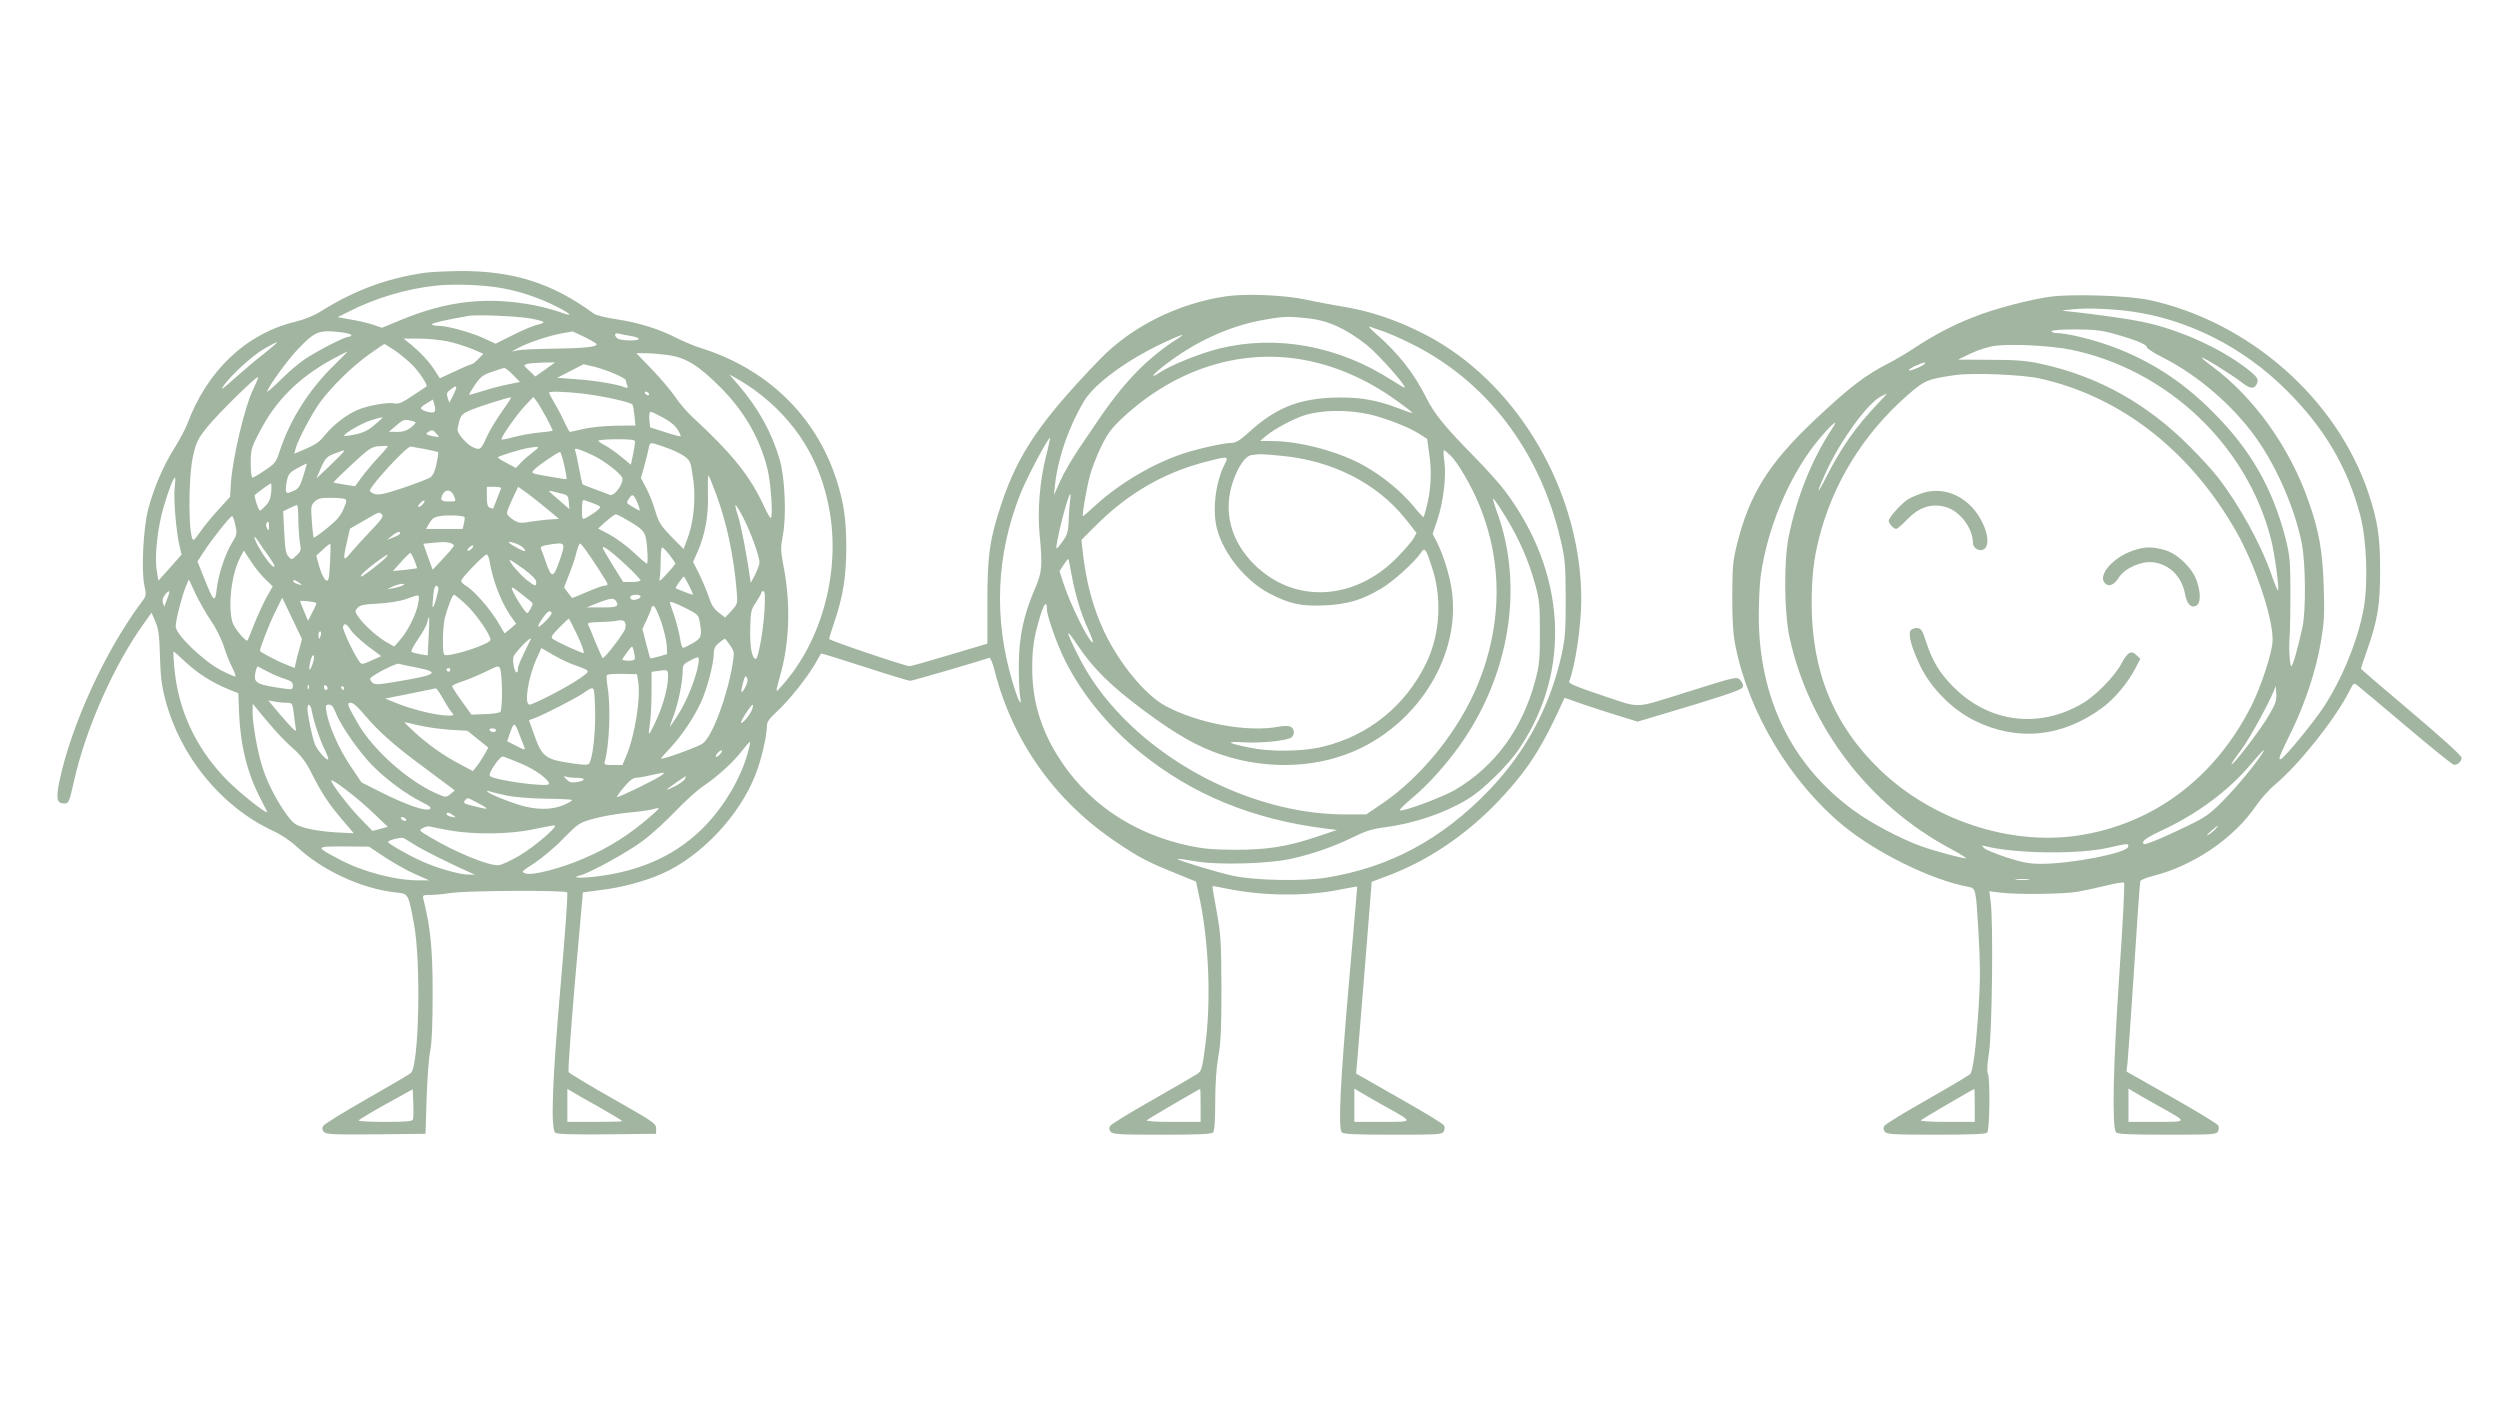 <?xml version="1.0" standalone="no"?>
<!DOCTYPE svg PUBLIC "-//W3C//DTD SVG 20010904//EN"
 "http://www.w3.org/TR/2001/REC-SVG-20010904/DTD/svg10.dtd">
<svg version="1.0" xmlns="http://www.w3.org/2000/svg"
 width="1366pt" height="768pt" viewBox="0 0 1366 768"
 preserveAspectRatio="xMidYMid meet">

<g transform="translate(0,768) scale(0.1,-0.1)"
fill="#A2B5A1" stroke="none">
<path d="M2317 6189 c-204 -30 -380 -95 -562 -209 -38 -24 -91 -46 -145 -59
-266 -65 -478 -266 -586 -556 -10 -27 -42 -87 -70 -132 -62 -98 -113 -218
-144 -334 -27 -103 -39 -336 -21 -419 11 -50 10 -56 -11 -84 -201 -267 -390
-679 -454 -988 -19 -93 -13 -118 27 -118 25 0 27 6 54 125 65 288 219 634 385
864 l38 53 21 -48 c17 -40 22 -75 25 -189 3 -110 9 -161 30 -240 81 -308 305
-582 584 -713 47 -21 99 -56 133 -88 138 -129 352 -229 539 -250 73 -8 70 -3
102 -172 39 -206 28 -774 -17 -815 -6 -6 -114 -69 -240 -141 -126 -72 -233
-138 -239 -148 -7 -12 -6 -21 3 -32 12 -14 46 -16 285 -14 l271 3 6 195 c4
107 12 224 20 260 9 45 13 143 13 315 0 242 -12 358 -50 510 -6 24 -4 25 37
25 24 0 76 5 114 11 88 13 622 16 634 3 5 -5 -11 -225 -35 -499 -46 -524 -56
-793 -30 -814 9 -8 92 -11 282 -9 l269 3 0 29 c0 27 -13 36 -235 162 -129 73
-238 139 -243 146 -4 7 12 231 35 498 l43 484 99 13 c111 13 243 49 331 88
216 95 427 319 514 545 31 79 61 208 61 260 0 25 11 41 56 83 63 57 167 188
209 262 16 28 30 52 31 54 2 2 109 -31 238 -73 129 -42 241 -76 249 -76 12 0
393 111 432 126 6 3 19 -28 29 -68 98 -387 329 -713 665 -939 123 -83 170
-108 321 -169 l115 -47 17 -79 c53 -242 67 -572 33 -822 -16 -122 -20 -135
-43 -150 -14 -9 -124 -73 -245 -142 -121 -69 -225 -132 -231 -142 -7 -12 -6
-21 3 -32 12 -14 49 -16 280 -16 194 0 270 3 279 12 8 8 12 59 12 165 0 101 6
186 17 251 14 78 17 153 17 377 -1 253 -4 293 -26 415 -14 74 -24 136 -23 138
1 1 33 -4 71 -12 202 -42 434 -45 624 -7 52 10 95 18 96 17 0 0 -19 -230 -44
-511 -48 -550 -61 -807 -41 -831 9 -11 61 -14 280 -14 247 0 269 1 278 18 5
10 6 24 1 33 -5 9 -115 76 -245 149 l-235 134 6 70 c3 39 22 275 43 525 l36
453 75 28 c221 81 427 217 606 401 147 153 227 268 319 461 l54 115 109 -38
c59 -20 149 -49 199 -64 l91 -28 124 37 c318 94 441 135 449 149 6 10 3 23 -9
37 -21 25 -10 28 -309 -66 -280 -87 -233 -86 -448 -14 -142 47 -185 66 -181
76 34 88 66 306 66 449 0 547 -301 1103 -750 1388 -165 104 -370 183 -550 211
-58 10 -148 26 -200 38 -120 26 -329 35 -441 19 -263 -39 -516 -165 -689 -344
-324 -335 -447 -516 -539 -792 -63 -191 -76 -277 -76 -531 l0 -231 -205 -61
c-113 -34 -212 -62 -220 -62 -24 0 -440 141 -440 149 0 4 14 47 30 96 47 139
63 243 64 400 0 157 -13 249 -55 378 -113 346 -378 602 -739 715 -36 11 -96
37 -135 56 -94 49 -209 84 -330 102 -55 8 -109 22 -120 30 -227 167 -442 235
-734 233 -75 -1 -162 -5 -194 -10z m434 -85 c97 -18 195 -52 286 -97 92 -47
100 -61 19 -31 -35 12 -99 29 -142 37 -252 47 -467 24 -718 -79 l-109 -45 -49
17 c-28 9 -82 22 -121 28 l-72 13 60 30 c145 74 315 125 475 142 102 11 267 5
371 -15z m147 -164 c39 -7 72 -16 72 -20 0 -4 -15 -11 -33 -14 -19 -4 -78 -28
-131 -55 l-98 -49 -65 30 c-75 34 -200 68 -250 68 -18 0 -33 4 -33 8 0 7 79
25 200 46 44 8 263 -1 338 -14z m4255 0 c107 -12 205 -58 316 -146 62 -50 216
-222 206 -232 -1 -2 -34 17 -71 41 -290 187 -629 249 -940 173 -108 -27 -260
-88 -325 -130 -56 -38 -47 -18 15 31 171 135 367 225 561 257 101 18 130 18
238 6z m407 -71 c30 -11 96 -39 145 -64 414 -202 708 -586 821 -1070 26 -110
28 -136 29 -325 0 -179 -3 -218 -23 -310 -63 -282 -197 -531 -396 -738 -260
-270 -546 -423 -893 -478 -127 -20 -380 -15 -503 10 -78 16 -312 87 -306 93 2
2 45 -4 97 -13 127 -22 405 -14 530 15 119 27 228 66 331 116 66 33 106 46
171 54 165 22 326 76 454 153 84 49 226 189 288 283 283 425 252 959 -83 1404
-31 41 -104 122 -162 181 -164 166 -223 238 -268 329 -68 135 -154 244 -277
350 -27 24 -41 40 -30 36 11 -4 45 -16 75 -26z m-5692 -5 c28 -4 52 -11 52
-15 0 -5 -7 -9 -15 -9 -22 0 -170 -76 -240 -123 -33 -22 -93 -73 -132 -113
-40 -39 -73 -68 -73 -64 0 19 109 171 164 228 97 103 117 111 244 96z m1327
-26 c36 -18 65 -35 65 -39 0 -15 -71 -22 -230 -24 -91 -1 -181 -5 -200 -9
l-35 -7 37 20 c48 27 174 69 240 80 29 5 54 9 55 10 2 0 32 -13 68 -31z m253
6 c23 -4 42 -10 42 -15 0 -14 -104 -11 -118 3 -19 19 -14 31 11 25 12 -4 41
-9 65 -13z m2998 -7 c-179 -113 -306 -244 -461 -476 -11 -17 -51 -75 -89 -131
-37 -55 -84 -135 -103 -178 l-34 -77 6 60 c17 148 76 317 160 456 57 93 231
221 430 315 86 41 131 56 91 31z m-4001 -22 c39 -8 98 -27 133 -41 l63 -27
-27 -28 c-15 -16 -32 -29 -37 -29 -5 0 -46 -17 -91 -39 l-83 -38 -26 41 c-31
49 -78 99 -132 144 l-40 32 85 0 c47 0 117 -7 155 -15z m-1002 -67 c-43 -33
-116 -95 -163 -137 -62 -56 -78 -67 -60 -41 41 59 154 163 221 203 35 20 67
37 72 37 5 0 -27 -28 -70 -62z m716 16 c29 -20 72 -56 96 -80 41 -43 84 -110
75 -116 -3 -2 -37 -25 -77 -51 -56 -38 -77 -46 -97 -41 -34 8 -150 -12 -205
-37 -60 -26 -135 -85 -177 -138 -25 -33 -51 -51 -100 -72 l-66 -28 7 27 c11
45 83 181 131 250 63 87 177 199 271 266 43 30 80 56 83 56 3 0 29 -16 59 -36z
m-331 -77 c-139 -135 -243 -299 -299 -470 -20 -63 -26 -70 -82 -107 -32 -22
-63 -40 -68 -40 -5 0 -9 35 -9 78 0 72 3 85 43 162 90 180 220 309 412 412 39
21 72 38 74 38 2 0 -30 -33 -71 -73z m1827 52 c95 -14 163 -57 280 -174 131
-131 217 -279 259 -450 18 -73 31 -265 17 -265 -4 0 -22 31 -39 69 -75 161
-169 279 -384 478 -31 28 -76 80 -99 115 -24 35 -81 102 -127 150 l-85 88 51
0 c28 0 86 -5 127 -11z m3461 -24 c177 -31 351 -106 512 -222 51 -36 91 -67
89 -69 -2 -2 -37 10 -78 26 -122 47 -225 63 -363 57 -186 -8 -309 -59 -450
-187 -52 -47 -73 -60 -99 -60 -42 -1 -185 -32 -267 -60 -162 -54 -345 -163
-472 -279 -36 -34 -68 -61 -71 -61 -6 0 18 144 38 220 9 36 36 106 60 156 38
78 56 102 122 164 284 262 634 375 979 315z m-4137 -54 l-54 -38 -33 31 c-33
31 -33 31 -10 38 13 3 52 6 87 7 l64 1 -54 -39z m273 14 c74 -20 168 -61 168
-74 0 -5 3 -17 7 -27 5 -14 3 -16 -13 -10 -43 17 -170 38 -266 44 l-103 8 70
36 c39 20 72 37 74 38 2 0 30 -7 63 -15z m-448 -44 l37 -38 -63 -13 c-35 -6
-97 -23 -138 -36 -41 -13 -75 -22 -77 -21 -1 2 13 26 32 54 29 43 43 54 92 71
32 11 63 21 68 21 6 1 28 -16 49 -38z m1316 -80 c230 -167 370 -394 415 -676
54 -333 -48 -701 -261 -940 -40 -45 -40 -52 -4 81 45 172 49 376 11 572 -16
83 -16 99 -4 165 21 104 12 318 -17 416 -42 146 -115 278 -224 406 l-51 59 50
-28 c28 -16 66 -41 85 -55z m-2738 -1 c-45 -93 -110 -369 -120 -505 l-5 -80
-64 -70 c-35 -38 -78 -91 -96 -117 -18 -26 -35 -48 -39 -48 -29 -1 -31 336 -3
459 17 75 25 92 77 157 55 69 263 274 278 274 3 0 -9 -32 -28 -70z m1096 -26
l-23 -45 -9 27 c-7 23 -5 30 15 45 37 29 41 23 17 -27z m701 6 c107 -12 268
-47 277 -61 3 -5 8 -33 11 -62 l5 -52 -108 -1 c-61 -1 -139 -9 -177 -18 -38
-9 -70 -16 -73 -16 -3 0 -14 21 -26 46 -11 25 -35 72 -54 104 -19 32 -34 61
-34 64 0 9 72 7 179 -4z m366 0 c3 -5 2 -10 -4 -10 -5 0 -13 5 -16 10 -3 6 -2
10 4 10 5 0 13 -4 16 -10z m-800 -95 c-29 -41 -66 -101 -81 -133 -37 -81 -39
-82 -75 -68 -33 12 -89 74 -89 97 0 8 5 30 10 50 9 31 18 40 59 57 42 19 203
70 223 71 4 1 -17 -33 -47 -74z m240 -36 c19 -37 35 -69 35 -71 0 -3 -33 -8
-72 -11 -40 -4 -103 -15 -140 -25 -38 -11 -68 -16 -68 -12 0 16 83 134 127
181 l47 50 18 -23 c10 -13 33 -53 53 -89z m-612 30 c-10 -10 -73 7 -73 21 0 5
15 17 33 27 l32 20 9 -29 c6 -18 5 -33 -1 -39z m5114 -14 c84 -20 209 -68 265
-104 l46 -29 12 -88 c14 -94 8 -196 -15 -283 -7 -29 -15 -55 -17 -56 -2 -2
-27 25 -56 61 -65 78 -165 161 -266 218 -135 77 -353 136 -505 136 l-66 1 35
29 c41 35 148 92 205 110 97 31 238 33 362 5z m-3862 -18 c37 -20 66 -44 78
-65 11 -18 18 -34 16 -36 -2 -2 -41 8 -86 23 l-81 26 -4 42 c-2 25 1 43 7 43
5 0 37 -15 70 -33z m-1535 0 c0 -1 -21 -20 -46 -41 -33 -28 -62 -42 -105 -50
-32 -7 -59 -10 -59 -7 0 13 99 70 146 84 51 16 64 19 64 14z m180 -24 c3 -3
-8 -16 -25 -29 -22 -17 -42 -24 -75 -24 l-45 1 40 34 c33 29 45 34 70 29 17
-4 32 -8 35 -11z m115 -63 c18 -20 18 -20 -16 -14 -42 8 -47 13 -29 24 21 13
25 13 45 -10z m3330 -125 c-33 -130 -47 -293 -35 -420 17 -180 14 -212 -26
-304 -60 -140 -86 -257 -87 -406 -1 -71 2 -150 6 -175 13 -75 -9 -34 -42 78
-102 345 -88 689 44 1023 34 86 154 313 162 306 1 -2 -8 -48 -22 -102z m-2245
82 c0 -8 -5 -39 -11 -70 l-12 -56 -56 46 c-31 25 -71 53 -88 61 -18 9 -33 19
-33 24 0 4 45 8 100 8 77 0 100 -3 100 -13z m151 -26 c88 -30 139 -60 149 -87
6 -14 14 -63 20 -110 11 -103 -1 -220 -33 -305 l-22 -59 -66 67 c-58 60 -69
77 -88 139 -11 40 -34 97 -50 127 l-29 55 19 68 c10 38 21 81 24 97 6 32 7 32
76 8z m-1552 -58 c-30 -32 -71 -81 -92 -109 l-37 -51 -57 9 c-31 5 -59 10 -60
12 -2 2 43 46 100 99 94 87 107 96 148 99 24 2 46 2 48 1 2 -2 -20 -29 -50
-60z m254 43 c37 -7 69 -15 71 -17 2 -2 -2 -31 -9 -64 -9 -41 -19 -63 -34 -74
-13 -8 -81 -34 -152 -58 -128 -42 -146 -44 -178 -17 -14 12 198 244 223 244 6
-1 41 -7 79 -14z m591 -15 c-21 -16 -52 -42 -67 -58 l-28 -30 -49 26 c-28 14
-50 29 -50 32 0 6 126 45 170 52 60 10 63 7 24 -22z m324 -18 c59 -28 146 -93
161 -122 14 -26 -42 -106 -67 -95 -9 4 -46 18 -82 31 -36 13 -66 25 -67 27 -2
1 -9 38 -18 81 -8 43 -17 87 -21 98 -5 16 -3 18 18 12 12 -4 47 -18 76 -32z
m-1360 20 c-1 -5 -36 -39 -76 -78 l-73 -69 21 49 c26 62 35 71 85 89 49 18 47
18 43 9z m6048 -22 c40 -39 115 -168 157 -271 128 -310 126 -650 -7 -977 -104
-254 -307 -507 -527 -656 l-84 -57 -117 0 c-427 0 -905 211 -1219 536 -104
109 -176 209 -239 334 -70 139 -70 157 -1 53 85 -127 179 -220 366 -359 171
-127 291 -195 420 -238 260 -87 544 -72 768 40 341 171 546 542 486 880 -13
76 -45 176 -76 238 l-25 49 26 77 c33 100 49 236 38 318 -5 34 -6 62 -2 62 3
0 19 -13 36 -29z m-4843 -53 c9 -40 14 -74 13 -76 -2 -1 -47 5 -100 15 -94 16
-96 17 -78 36 18 21 130 97 142 97 4 0 14 -33 23 -72z m3913 52 c282 -25 528
-150 684 -346 l60 -76 -17 -31 c-10 -17 -52 -65 -93 -107 -233 -234 -560 -249
-776 -35 -131 129 -173 295 -116 457 29 83 67 136 99 141 46 7 54 7 159 -3z
m-305 -48 c-50 -97 -68 -253 -41 -353 36 -136 157 -284 285 -351 112 -58 171
-71 299 -66 129 6 204 28 311 91 67 39 183 144 219 197 21 32 27 24 62 -85 54
-168 42 -360 -32 -516 -113 -235 -317 -400 -570 -460 -109 -26 -284 -28 -397
-4 -123 25 -134 35 -32 29 95 -6 239 9 262 27 19 16 16 47 -5 58 -10 5 -35 6
-62 1 -172 -34 -449 18 -626 115 -109 61 -248 230 -330 402 -62 131 -100 273
-119 445 l-6 58 78 78 c175 175 369 288 598 348 128 33 130 33 106 -14z
m-5034 -64 c-19 -60 -26 -69 -57 -82 -31 -13 -35 -12 -38 3 -1 9 1 34 6 56 7
34 15 44 57 67 27 15 50 26 51 25 1 -1 -8 -32 -19 -69z m2256 -98 c58 -158 95
-331 112 -527 6 -72 6 -72 -28 -110 l-35 -37 -35 27 c-25 19 -40 42 -52 79 -9
29 -33 86 -52 126 l-36 72 26 58 c41 96 59 198 55 316 -1 58 0 102 3 98 4 -4
23 -50 42 -102z m-2959 32 c-6 -61 9 -246 28 -319 l10 -43 -63 -72 -64 -71 -9
59 c-12 77 5 232 38 344 27 92 53 160 62 160 3 0 2 -26 -2 -58z m528 -19 c-3
-35 -11 -56 -30 -75 -14 -16 -29 -28 -32 -28 -8 0 -33 80 -28 85 10 10 84 64
88 64 3 1 4 -20 2 -46z m1256 19 c-1 -4 -12 -30 -22 -57 -11 -28 -20 -51 -21
-53 -1 -1 -10 0 -19 4 -12 5 -16 19 -16 60 l0 54 41 0 c22 0 39 -3 37 -8z
m237 -101 l79 -66 -44 -3 c-25 -1 -73 -7 -108 -12 -57 -10 -67 -9 -98 10 -19
12 -34 28 -34 37 0 8 14 44 31 79 l30 64 32 -22 c18 -12 68 -51 112 -87z
m-497 64 c16 -36 17 -35 -28 -35 -41 0 -47 8 -30 41 15 27 45 24 58 -6z m602
5 c20 -5 26 -13 28 -44 l3 -38 -55 48 c-31 26 -56 49 -56 51 0 3 19 -1 80 -17z
m405 -52 c8 -21 13 -38 11 -38 -3 0 -21 9 -40 21 -35 20 -35 21 -19 45 18 29
26 24 48 -28z m2361 10 c-3 -24 -6 -72 -7 -108 -2 -54 -7 -72 -32 -107 -17
-24 -32 -41 -34 -40 -10 11 62 297 75 297 2 0 2 -19 -2 -42z m-3963 16 c13 -4
12 -13 -6 -55 -16 -38 -38 -63 -90 -105 -38 -31 -71 -54 -73 -52 -2 3 -7 43
-10 90 -6 79 -5 87 15 107 17 17 33 21 85 21 35 0 71 -3 79 -6z m6343 -97 c71
-114 127 -241 161 -366 24 -86 27 -113 27 -266 0 -151 -3 -181 -26 -266 -71
-264 -220 -466 -436 -594 -68 -40 -282 -120 -303 -113 -5 2 23 30 63 64 87 72
184 179 262 288 275 384 354 873 206 1277 -16 44 -25 77 -20 74 5 -3 35 -47
66 -98z m-5916 68 c-7 -8 -17 -15 -23 -15 -5 0 -2 9 8 20 21 23 35 19 15 -5z
m933 4 c20 -7 37 -16 37 -20 0 -8 -41 -39 -77 -58 -23 -11 -23 -11 -23 45 0
41 3 55 13 51 6 -2 29 -10 50 -18z m-1613 -91 c1 -46 5 -102 9 -125 7 -38 6
-45 -19 -68 -26 -25 -27 -25 -44 -6 -14 15 -19 44 -23 133 l-6 114 34 17 c19
9 37 17 42 17 4 0 7 -37 7 -82z m2433 10 c41 -81 87 -210 87 -242 -1 -12 -12
-41 -24 -66 l-24 -45 -5 35 c-18 125 -49 284 -65 333 -11 31 -16 57 -13 57 4
0 24 -33 44 -72z m-1975 20 c9 -9 -5 -29 -61 -87 -40 -42 -89 -96 -110 -121
-42 -52 -45 -44 -21 61 l16 70 76 44 c86 50 83 50 100 33z m450 -13 c2 -2 1
-17 -3 -34 l-7 -31 -100 0 -100 0 19 33 c16 26 27 33 63 38 40 6 120 2 128 -6z
m886 -15 c99 -57 105 -65 112 -157 4 -46 3 -83 -1 -83 -4 0 -37 28 -74 63 -36
34 -95 77 -130 96 l-63 33 43 39 c24 21 48 38 53 39 5 0 32 -13 60 -30z
m-2138 -30 c10 -46 8 -53 -18 -95 -37 -60 -75 -174 -84 -254 -9 -78 -16 -72
-69 61 l-36 90 33 51 c43 67 146 197 156 197 4 0 13 -22 18 -50z m184 -7 c-1
-24 -2 -26 -11 -10 -5 9 -7 22 -4 27 10 17 15 11 15 -17z m713 -42 c-4 -4 -21
-13 -38 -19 l-30 -12 29 24 c17 14 34 22 39 19 5 -3 5 -8 0 -12z m-715 -120
c17 -24 32 -49 32 -54 0 -19 -41 27 -75 84 -38 61 -49 106 -12 49 12 -19 37
-55 55 -79z m990 73 c12 -4 22 -10 22 -15 0 -5 -26 -36 -58 -70 l-58 -62 -26
71 -25 71 41 4 c23 2 50 4 61 5 11 1 30 -1 43 -4z m395 -22 c32 -28 17 -31
-28 -5 -25 13 -45 27 -45 29 0 9 56 -9 73 -24z m208 -65 c-37 -109 -46 -111
-79 -17 -10 30 -22 62 -26 71 -6 13 5 17 56 25 76 11 78 8 49 -79z m-1258 -24
c-5 -92 -7 -101 -23 -93 -9 5 -25 37 -35 72 l-17 62 37 34 c20 19 38 32 40 30
2 -2 1 -49 -2 -105z m1392 79 c40 -54 125 -186 125 -194 0 -4 -8 -8 -17 -8
-10 0 -54 -16 -97 -35 -44 -19 -80 -34 -81 -32 -1 1 -11 14 -22 29 l-21 28 28
73 c16 39 34 93 40 120 7 26 15 47 19 47 3 0 15 -13 26 -28z m-615 3 c-7 -8
-17 -15 -22 -15 -6 0 -5 7 2 15 7 8 17 15 22 15 6 0 5 -7 -2 -15z m842 -94
c43 -40 78 -78 78 -82 0 -5 -21 -9 -47 -9 l-48 0 -62 100 c-59 96 -60 100 -30
83 17 -10 66 -51 109 -92z m236 57 c17 -22 32 -43 32 -47 0 -4 -21 -29 -46
-56 -38 -42 -44 -46 -40 -25 3 14 6 58 6 98 0 39 3 72 8 71 4 0 22 -18 40 -41z
m-2209 -132 l41 -40 -34 -60 c-18 -34 -48 -99 -67 -146 -18 -47 -35 -87 -36
-89 -8 -12 -74 67 -83 99 -25 90 -6 261 41 351 l21 41 38 -58 c21 -33 57 -77
79 -98z m815 103 c9 -23 16 -43 14 -44 -2 -1 -32 -5 -67 -9 l-64 -6 44 49 c24
27 47 49 50 50 4 1 14 -18 23 -40z m-155 15 c-17 -20 -125 -104 -134 -104 -14
0 21 34 79 77 62 46 77 53 55 27z m566 -21 c18 -106 62 -221 114 -297 l31 -44
-31 -27 -32 -26 -39 66 c-44 73 -133 173 -172 194 -14 8 -26 20 -26 27 0 15
125 144 139 144 6 0 13 -17 16 -37z m3180 -74 c22 -115 51 -211 90 -296 19
-40 30 -73 26 -73 -20 0 -121 202 -160 322 l-22 67 23 35 c12 19 24 33 25 32
2 -1 10 -40 18 -87z m-2992 31 c44 -33 67 -57 67 -70 0 -27 -5 -25 -51 10 -41
33 -106 110 -92 110 4 0 38 -23 76 -50z m902 -90 c14 -27 23 -50 20 -50 -5 0
-88 32 -93 36 -4 2 39 64 45 64 1 0 14 -22 28 -50z m-2611 -194 c26 -37 56
-98 68 -135 11 -36 31 -88 45 -114 13 -27 22 -51 20 -53 -2 -3 -37 12 -78 33
-97 50 -249 196 -249 240 0 35 33 163 55 217 l17 40 37 -80 c21 -43 59 -110
85 -148z m482 209 c18 -13 18 -14 -4 -8 -12 3 -25 9 -28 14 -8 14 10 11 32 -6z
m564 -14 c-8 -5 -31 -11 -50 -15 l-35 -6 30 15 c33 16 82 21 55 6z m195 -11
c5 -9 -24 -114 -31 -108 -2 2 0 29 3 61 5 54 14 69 28 47z m515 -86 c0 -14
-22 -54 -29 -54 -10 0 -67 88 -82 127 -8 21 0 17 51 -23 33 -26 60 -48 60 -50z
m-1989 44 c-5 -13 -12 -32 -16 -43 l-7 -20 -8 20 c-4 13 -1 28 9 42 21 29 33
29 22 1z m3256 -85 c-6 -107 -34 -263 -47 -263 -21 0 -33 62 -31 160 2 98 4
108 32 149 16 25 29 48 29 53 0 4 5 8 11 8 9 0 10 -30 6 -107z m-1891 45 c-9
-58 -56 -154 -98 -202 l-34 -39 -47 27 c-52 31 -124 97 -152 140 -16 25 -17
28 -1 45 13 15 37 19 114 23 60 4 118 13 152 25 75 28 73 28 66 -19z m261 -12
c53 -49 133 -164 133 -192 0 -21 -185 -84 -245 -84 -12 0 -15 17 -15 83 0 45
5 100 11 122 17 64 41 125 50 125 4 0 34 -24 66 -54z m953 45 c0 -13 -37 -24
-50 -16 -6 4 -8 11 -5 16 8 12 55 12 55 0z m-1864 -285 c-8 -28 -17 -63 -20
-78 l-6 -28 -52 21 c-45 17 -138 67 -138 73 0 16 56 158 85 215 l37 75 54
-113 54 -113 -14 -52z m1733 255 c14 -26 -3 -31 -92 -30 l-72 0 60 24 c74 29
91 30 104 6z m-1641 -6 c2 -2 -7 -24 -21 -50 l-24 -47 -21 50 c-12 28 -22 54
-22 57 0 6 81 -3 88 -10z m2021 -29 c63 -32 69 -38 74 -73 14 -79 10 -89 -37
-117 -25 -14 -49 -26 -54 -26 -5 0 -12 23 -16 50 -4 28 -18 83 -31 123 -14 39
-25 73 -25 75 0 8 29 -2 89 -32z m1971 -2 c0 -39 54 -193 101 -286 92 -183
237 -360 411 -501 284 -229 609 -363 1008 -414 l65 -8 -110 -37 c-161 -54
-273 -72 -450 -71 -111 0 -174 6 -245 21 -316 67 -569 242 -726 500 -91 149
-134 301 -134 470 0 109 9 169 42 280 21 73 38 93 38 46z m-2107 -72 c15 -45
28 -102 30 -128 l2 -48 -44 -13 c-25 -7 -46 -11 -48 -10 -2 2 -12 39 -23 82
l-20 79 25 53 c14 30 25 58 25 64 0 6 6 9 13 7 6 -2 24 -41 40 -86z m-599 50
c3 -5 -13 -26 -34 -47 -46 -45 -52 -37 -15 18 26 37 39 45 49 29z m-672 -130
l-5 -103 -41 6 c-22 4 -44 10 -48 14 -4 3 13 35 37 70 24 34 47 76 50 93 11
49 13 29 7 -80z m813 6 c24 -51 39 -94 34 -96 -8 -3 -135 55 -169 77 -12 9 -6
19 35 61 27 27 51 50 53 50 2 0 23 -42 47 -92z m261 37 c-7 -26 -116 -168
-124 -161 -2 3 -20 42 -39 88 -18 46 -36 89 -40 96 -4 9 13 12 63 13 38 1 83
4 99 8 35 8 50 -8 41 -44z m-1497 -11 c13 -19 56 -58 94 -87 l70 -52 -53 -24
c-52 -23 -54 -23 -67 -5 -30 40 -94 177 -89 190 8 22 19 17 45 -22z m-166 -24
c-3 -11 -7 -20 -9 -20 -2 0 -4 9 -4 20 0 11 4 20 9 20 5 0 7 -9 4 -20z m1145
-27 c-54 -109 -68 -141 -68 -155 0 -38 -18 -24 -24 19 -6 44 -4 48 36 93 38
42 67 64 56 43z m1091 -29 c24 -35 24 -38 13 -107 -31 -181 -111 -392 -163
-430 -25 -18 -220 -89 -227 -82 -2 1 20 27 48 56 64 67 131 167 171 254 33 72
69 211 69 265 0 25 7 40 28 57 15 12 29 22 32 23 3 0 16 -16 29 -36z m-520
-66 c1 -14 -7 -18 -34 -18 -19 0 -35 3 -35 6 0 3 12 21 27 41 27 36 28 36 34
12 4 -13 7 -32 8 -41z m-340 -38 c103 -38 100 -32 40 -76 -56 -41 -253 -144
-276 -144 -30 0 -8 145 37 247 l28 62 58 -34 c32 -19 83 -44 113 -55z m-2114
11 c66 -61 144 -111 233 -147 l54 -22 4 -103 c7 -181 45 -335 118 -474 17 -33
33 -64 35 -69 12 -28 -163 111 -232 185 -163 172 -255 376 -275 604 -4 47 -6
85 -4 85 3 0 33 -26 67 -59z m699 12 c-8 -33 -23 -63 -24 -47 0 27 13 74 21
74 5 0 6 -12 3 -27z m2101 -25 c-12 -73 -63 -200 -110 -273 -24 -38 -45 -68
-45 -65 0 3 9 30 21 60 24 64 49 185 49 241 0 34 4 41 38 58 52 28 55 27 47
-21z m-1537 -16 c131 -26 110 -40 -120 -78 -89 -15 -109 -16 -122 -5 -9 8 -15
18 -14 23 6 16 143 87 158 81 8 -3 52 -12 98 -21z m465 -130 c0 -56 -4 -107
-9 -112 -5 -5 -43 -11 -84 -12 l-74 -3 -53 74 c-29 40 -53 77 -53 81 0 5 28
18 63 29 34 12 91 36 127 54 63 31 65 31 73 12 5 -11 9 -66 10 -123z m-1278
107 c28 -15 69 -32 93 -39 33 -11 42 -18 42 -36 0 -21 -4 -22 -37 -18 -164 23
-178 31 -168 88 4 20 10 36 14 34 3 -2 29 -15 56 -29z m995 11 c0 -5 -4 -10
-10 -10 -5 0 -10 5 -10 10 0 6 5 10 10 10 6 0 10 -4 10 -10z m1190 -37 c0 -60
-27 -158 -65 -240 -19 -42 -37 -74 -39 -72 -2 2 0 24 4 49 5 25 9 100 10 167
l0 122 28 4 c62 9 62 9 62 -30z m-164 -21 c17 -88 -17 -304 -65 -414 l-20 -48
-51 0 c-44 0 -51 2 -46 18 25 83 34 298 16 406 -5 32 -7 63 -4 67 3 5 41 8 84
7 l80 -2 6 -34z m585 -39 c-22 -42 -27 -29 -10 31 9 33 13 37 20 23 7 -12 4
-28 -10 -54z m-2384 -5 c-3 -8 -6 -5 -6 6 -1 11 2 17 5 13 3 -3 4 -12 1 -19z
m103 1 c0 -5 -4 -9 -10 -9 -5 0 -10 7 -10 16 0 8 5 12 10 9 6 -3 10 -10 10
-16z m90 1 c0 -5 -2 -10 -4 -10 -3 0 -8 5 -11 10 -3 6 -1 10 4 10 6 0 11 -4
11 -10z m1372 -143 c0 -118 -14 -238 -32 -267 -7 -11 -22 -11 -87 -2 -157 23
-171 33 -219 170 l-24 67 28 10 c53 19 238 114 277 143 32 23 42 26 48 15 5
-7 8 -68 9 -136z m-832 86 c18 -32 39 -66 48 -75 14 -17 13 -18 -16 -18 -70 0
-213 36 -308 77 l-39 16 135 27 c74 15 138 28 142 29 3 0 21 -25 38 -56z
m-855 -23 c32 0 33 -1 40 -57 3 -32 9 -69 11 -83 5 -21 -2 -17 -41 25 -25 28
-60 68 -77 89 l-32 39 33 -6 c18 -4 48 -7 66 -7z m431 -71 c72 -85 160 -164
319 -281 66 -49 131 -98 145 -108 l25 -19 -24 -20 c-25 -19 -25 -19 -80 5
-155 69 -347 241 -428 385 -57 100 -60 109 -35 109 12 0 42 -27 78 -71z m-513
-57 c34 -40 88 -96 120 -123 43 -39 68 -71 99 -133 56 -111 95 -170 169 -256
l62 -73 -99 5 c-54 3 -128 13 -162 23 -56 16 -68 24 -102 69 -54 73 -105 169
-134 257 -28 84 -56 239 -56 309 l1 45 20 -25 c11 -14 48 -58 82 -98z m221 81
c10 -56 46 -162 73 -215 13 -27 20 -48 15 -48 -15 0 -60 54 -72 85 -15 39 -40
160 -40 191 0 37 17 28 24 -13z m130 -7 c27 -70 128 -215 201 -289 75 -76 180
-154 269 -199 48 -24 56 -32 43 -39 -22 -13 -127 23 -261 90 l-111 56 -61 91
c-62 92 -118 218 -130 293 -6 36 -4 41 13 41 15 0 25 -12 37 -44z m2275 17
c-11 -29 -47 -73 -60 -73 -9 0 53 99 63 99 4 1 3 -11 -3 -26z m-1655 -110
l100 -6 57 -46 57 -46 -20 -36 c-11 -20 -30 -49 -42 -64 l-22 -28 -74 39 c-86
45 -177 110 -249 177 -28 26 -51 49 -51 51 0 1 32 -6 72 -16 40 -10 117 -21
172 -25z m411 -96 c7 -16 1 -16 -43 7 l-51 26 14 41 c23 65 27 65 50 3 12 -32
26 -67 30 -77z m-155 93 c0 -5 -6 -10 -14 -10 -8 0 -18 5 -21 10 -3 6 3 10 14
10 12 0 21 -4 21 -10z m1375 -127 c-40 -138 -124 -281 -229 -392 -153 -160
-352 -252 -605 -281 -89 -10 -133 -6 -81 7 55 14 260 127 341 188 48 35 129
109 180 163 52 54 121 117 155 139 79 54 162 130 210 193 21 27 40 48 42 46 2
-3 -4 -31 -13 -63z m-150 -3 c-10 -11 -20 -18 -23 -15 -7 6 18 35 31 35 5 0 2
-9 -8 -20z m-1086 -53 c76 -32 151 -87 151 -110 0 -21 -297 19 -323 43 -13 12
55 112 72 106 9 -2 54 -20 100 -39z m766 -63 c-27 -21 -238 -124 -244 -119 -2
2 15 27 39 55 30 36 49 50 68 51 15 0 52 7 82 14 75 17 78 17 55 -1z m-464
-14 c50 0 51 -15 2 -23 -31 -5 -42 -2 -58 15 -18 19 -18 20 -2 14 10 -3 36 -6
58 -6z m592 -5 c-3 -9 -29 -28 -57 -42 -59 -29 -56 -24 11 23 57 39 54 38 46
19z m-1715 -176 l91 -87 -42 -11 -42 -11 -71 73 c-61 63 -154 185 -154 202 0
15 137 -90 218 -166z m742 84 c42 -9 135 -16 212 -17 75 -1 140 -4 143 -7 3
-4 -18 -16 -46 -28 -57 -23 -121 -27 -201 -10 -57 12 -197 66 -213 82 -7 7 -3
8 10 3 11 -4 54 -15 95 -23z m-164 -38 c78 -41 72 -43 -39 -14 -32 8 -36 13
-27 25 15 18 11 18 66 -11z m958 -67 c-121 -107 -233 -178 -375 -239 -122 -53
-280 -94 -316 -82 -27 9 -26 10 47 57 41 27 113 87 159 135 84 85 86 86 170
109 48 13 131 27 186 32 55 5 114 13 130 18 17 5 32 8 34 6 2 -1 -14 -18 -35
-36z m-1089 -2 c18 -13 18 -14 -8 -9 -15 3 -27 9 -27 14 0 13 13 11 35 -5z
m-255 -27 c0 -4 -7 -6 -15 -3 -8 4 -15 10 -15 15 0 4 7 6 15 3 8 -4 15 -10 15
-15z m234 -56 c133 -24 334 -22 460 6 55 11 106 21 115 21 26 -1 -103 -112
-189 -164 -44 -26 -95 -50 -113 -53 -49 -8 -240 70 -381 155 -58 35 -58 35
-35 48 13 7 30 11 38 8 8 -2 55 -12 105 -21z m-185 -81 c46 -29 203 -107 301
-150 l25 -11 -31 0 c-49 -1 -176 35 -261 74 -85 39 -183 96 -183 105 0 9 73
27 85 21 6 -3 34 -20 64 -39z m-166 -66 c49 -32 123 -74 165 -92 l77 -34 -61
0 c-126 0 -304 47 -431 115 -132 70 -132 70 25 70 l138 -1 87 -58z m153 -1433
c-4 -10 -39 -13 -151 -13 -80 0 -145 3 -145 8 1 4 67 44 148 89 l147 81 3 -76
c2 -41 1 -81 -2 -89z m1017 68 c70 -40 127 -74 127 -77 0 -2 -67 -4 -150 -4
l-150 0 0 90 0 90 23 -13 c12 -8 79 -47 150 -86z m3287 9 l0 -90 -152 0 c-94
0 -148 4 -142 9 8 8 285 170 292 171 1 0 2 -40 2 -90z m995 2 c174 -97 174
-91 -2 -92 l-153 0 0 91 0 91 23 -14 c12 -8 72 -42 132 -76z"/>
<path d="M11205 6059 c-110 -14 -311 -67 -420 -111 -116 -45 -215 -97 -332
-174 -46 -30 -106 -65 -134 -79 -128 -65 -215 -132 -408 -314 -246 -233 -351
-400 -419 -671 -24 -95 -26 -123 -27 -290 0 -138 5 -207 18 -272 73 -364 300
-741 587 -978 182 -150 483 -298 682 -335 45 -9 44 -3 59 -261 9 -156 10 -243
1 -386 -15 -233 -31 -359 -47 -377 -7 -7 -113 -70 -236 -140 -122 -69 -227
-133 -233 -143 -7 -12 -6 -21 3 -32 12 -14 49 -16 280 -16 194 0 270 3 279 12
14 14 17 308 3 323 -5 6 -2 55 7 115 17 115 24 714 9 823 l-7 57 57 -7 c90
-12 351 -9 428 5 39 7 109 23 157 34 48 12 91 19 94 15 4 -4 -7 -229 -26 -500
-34 -501 -41 -837 -18 -864 8 -10 73 -13 279 -13 247 0 269 1 278 18 5 10 6
24 1 33 -5 9 -120 78 -255 155 l-246 139 6 50 c3 28 19 259 36 515 16 256 31
470 34 476 2 6 33 19 69 28 223 56 443 206 565 386 25 36 71 88 104 115 131
110 327 357 403 507 25 49 25 49 47 31 13 -10 132 -110 266 -223 133 -113 249
-206 257 -208 20 -5 44 16 44 38 0 11 -107 108 -275 250 -151 127 -275 234
-275 236 0 3 15 49 34 102 58 166 71 246 71 437 0 182 -13 265 -62 415 -171
518 -651 942 -1201 1061 -112 24 -418 34 -537 18z m435 -80 c312 -42 616 -195
851 -429 210 -208 336 -423 406 -688 34 -131 43 -363 19 -502 -31 -176 -118
-390 -224 -550 -57 -85 -210 -271 -230 -278 -16 -5 -8 16 64 163 71 147 129
325 155 476 18 106 21 149 16 299 -6 197 -25 306 -83 471 -103 295 -298 568
-528 738 -31 23 -56 44 -56 47 0 9 166 -94 221 -137 43 -34 64 -36 79 -9 15
28 4 43 -65 95 -140 104 -340 195 -525 239 -84 20 -260 46 -468 68 -10 1 15 5
53 8 81 8 207 3 315 -11z m-100 -120 c119 -32 190 -61 190 -75 0 -8 37 -32 83
-55 195 -98 388 -264 516 -444 114 -162 210 -384 248 -575 21 -104 23 -366 4
-455 -23 -108 -53 -215 -61 -215 -9 0 -15 100 -9 170 2 30 4 138 4 240 -1 169
-3 194 -28 293 -71 272 -191 482 -397 687 -173 175 -366 295 -588 370 -98 33
-217 60 -263 60 -16 0 -29 5 -29 10 0 6 49 10 128 10 98 0 145 -5 202 -21z
m-228 -89 c528 -108 966 -521 1097 -1037 20 -79 46 -271 38 -279 -2 -3 -19 37
-36 87 -59 169 -178 384 -295 534 -26 33 -90 104 -144 158 -237 240 -504 390
-820 459 -78 17 -133 22 -276 22 l-178 1 73 35 c43 20 99 37 134 41 94 11 300
0 407 -21z m-797 -79 c-15 -15 -85 -42 -85 -34 0 5 17 15 38 25 44 19 60 22
47 9z m635 -80 c445 -101 823 -399 1073 -843 108 -194 203 -487 194 -598 -6
-69 -64 -244 -113 -342 -200 -399 -539 -653 -954 -714 -372 -54 -793 86 -1077
359 -253 243 -374 537 -374 910 0 140 11 240 38 347 75 306 244 579 486 791
94 82 110 88 264 110 98 13 367 2 463 -20z m-891 -138 c-115 -120 -197 -236
-277 -393 -62 -123 -60 -97 4 39 75 160 217 354 288 393 17 9 33 17 36 18 2 0
-21 -26 -51 -57z m-245 -130 c-113 -170 -198 -381 -241 -598 -27 -134 -24
-415 5 -548 107 -488 432 -915 879 -1154 54 -29 92 -53 85 -53 -23 0 -169 39
-244 66 -110 39 -280 129 -371 197 -339 248 -517 614 -517 1063 0 78 5 177 11
220 35 251 146 522 293 713 71 91 145 161 100 94z m2384 -1570 c-41 -73 -197
-277 -205 -269 -2 2 21 37 52 77 52 69 183 313 187 348 1 9 3 -6 5 -32 4 -43
-1 -58 -39 -124z m-34 -205 c-31 -53 -143 -188 -214 -260 -79 -80 -98 -93
-211 -147 -68 -33 -148 -69 -176 -79 -48 -18 -53 -19 -53 -4 0 12 34 33 107
67 191 89 364 218 484 362 58 68 80 90 63 61z m-260 -419 c-10 -11 -28 -25
-39 -31 -11 -6 -4 4 15 20 41 36 51 41 24 11z m-476 -96 c-6 -34 -310 -93
-476 -93 -62 0 -101 7 -188 35 -60 20 -116 43 -124 52 -14 14 -13 15 10 9 163
-41 506 -45 670 -8 111 25 112 25 108 5z m-545 -180 c-18 -2 -48 -2 -65 0 -18
2 -4 4 32 4 36 0 50 -2 33 -4z m-293 -1233 l0 -90 -152 0 c-94 0 -148 4 -142
9 8 8 285 170 292 171 1 0 2 -40 2 -90z m995 2 c174 -97 174 -91 -2 -92 l-153
0 0 91 0 91 23 -14 c12 -8 72 -42 132 -76z"/>
<path d="M10505 4986 c-22 -7 -54 -20 -71 -29 -36 -18 -114 -103 -114 -123 0
-15 27 -44 41 -44 5 0 34 24 62 54 64 65 130 87 207 66 78 -21 150 -115 150
-197 0 -25 31 -46 54 -37 58 22 10 174 -80 253 -73 64 -163 84 -249 57z"/>
<path d="M11653 4671 c-113 -39 -197 -141 -148 -181 21 -17 47 -5 72 34 32 50
119 90 183 84 92 -9 161 -76 179 -174 10 -55 34 -79 62 -63 24 13 25 68 2 135
-24 70 -103 147 -173 168 -69 20 -112 20 -177 -3z"/>
<path d="M10441 4237 c-17 -21 2 -93 52 -197 58 -120 176 -239 297 -298 233
-115 480 -90 697 71 69 51 138 134 180 214 l28 53 -21 20 c-29 29 -49 18 -85
-50 -36 -67 -140 -173 -213 -215 -237 -138 -508 -103 -701 90 -78 78 -117 144
-151 249 -19 60 -26 71 -46 74 -14 2 -30 -4 -37 -11z"/>
</g>
</svg>

